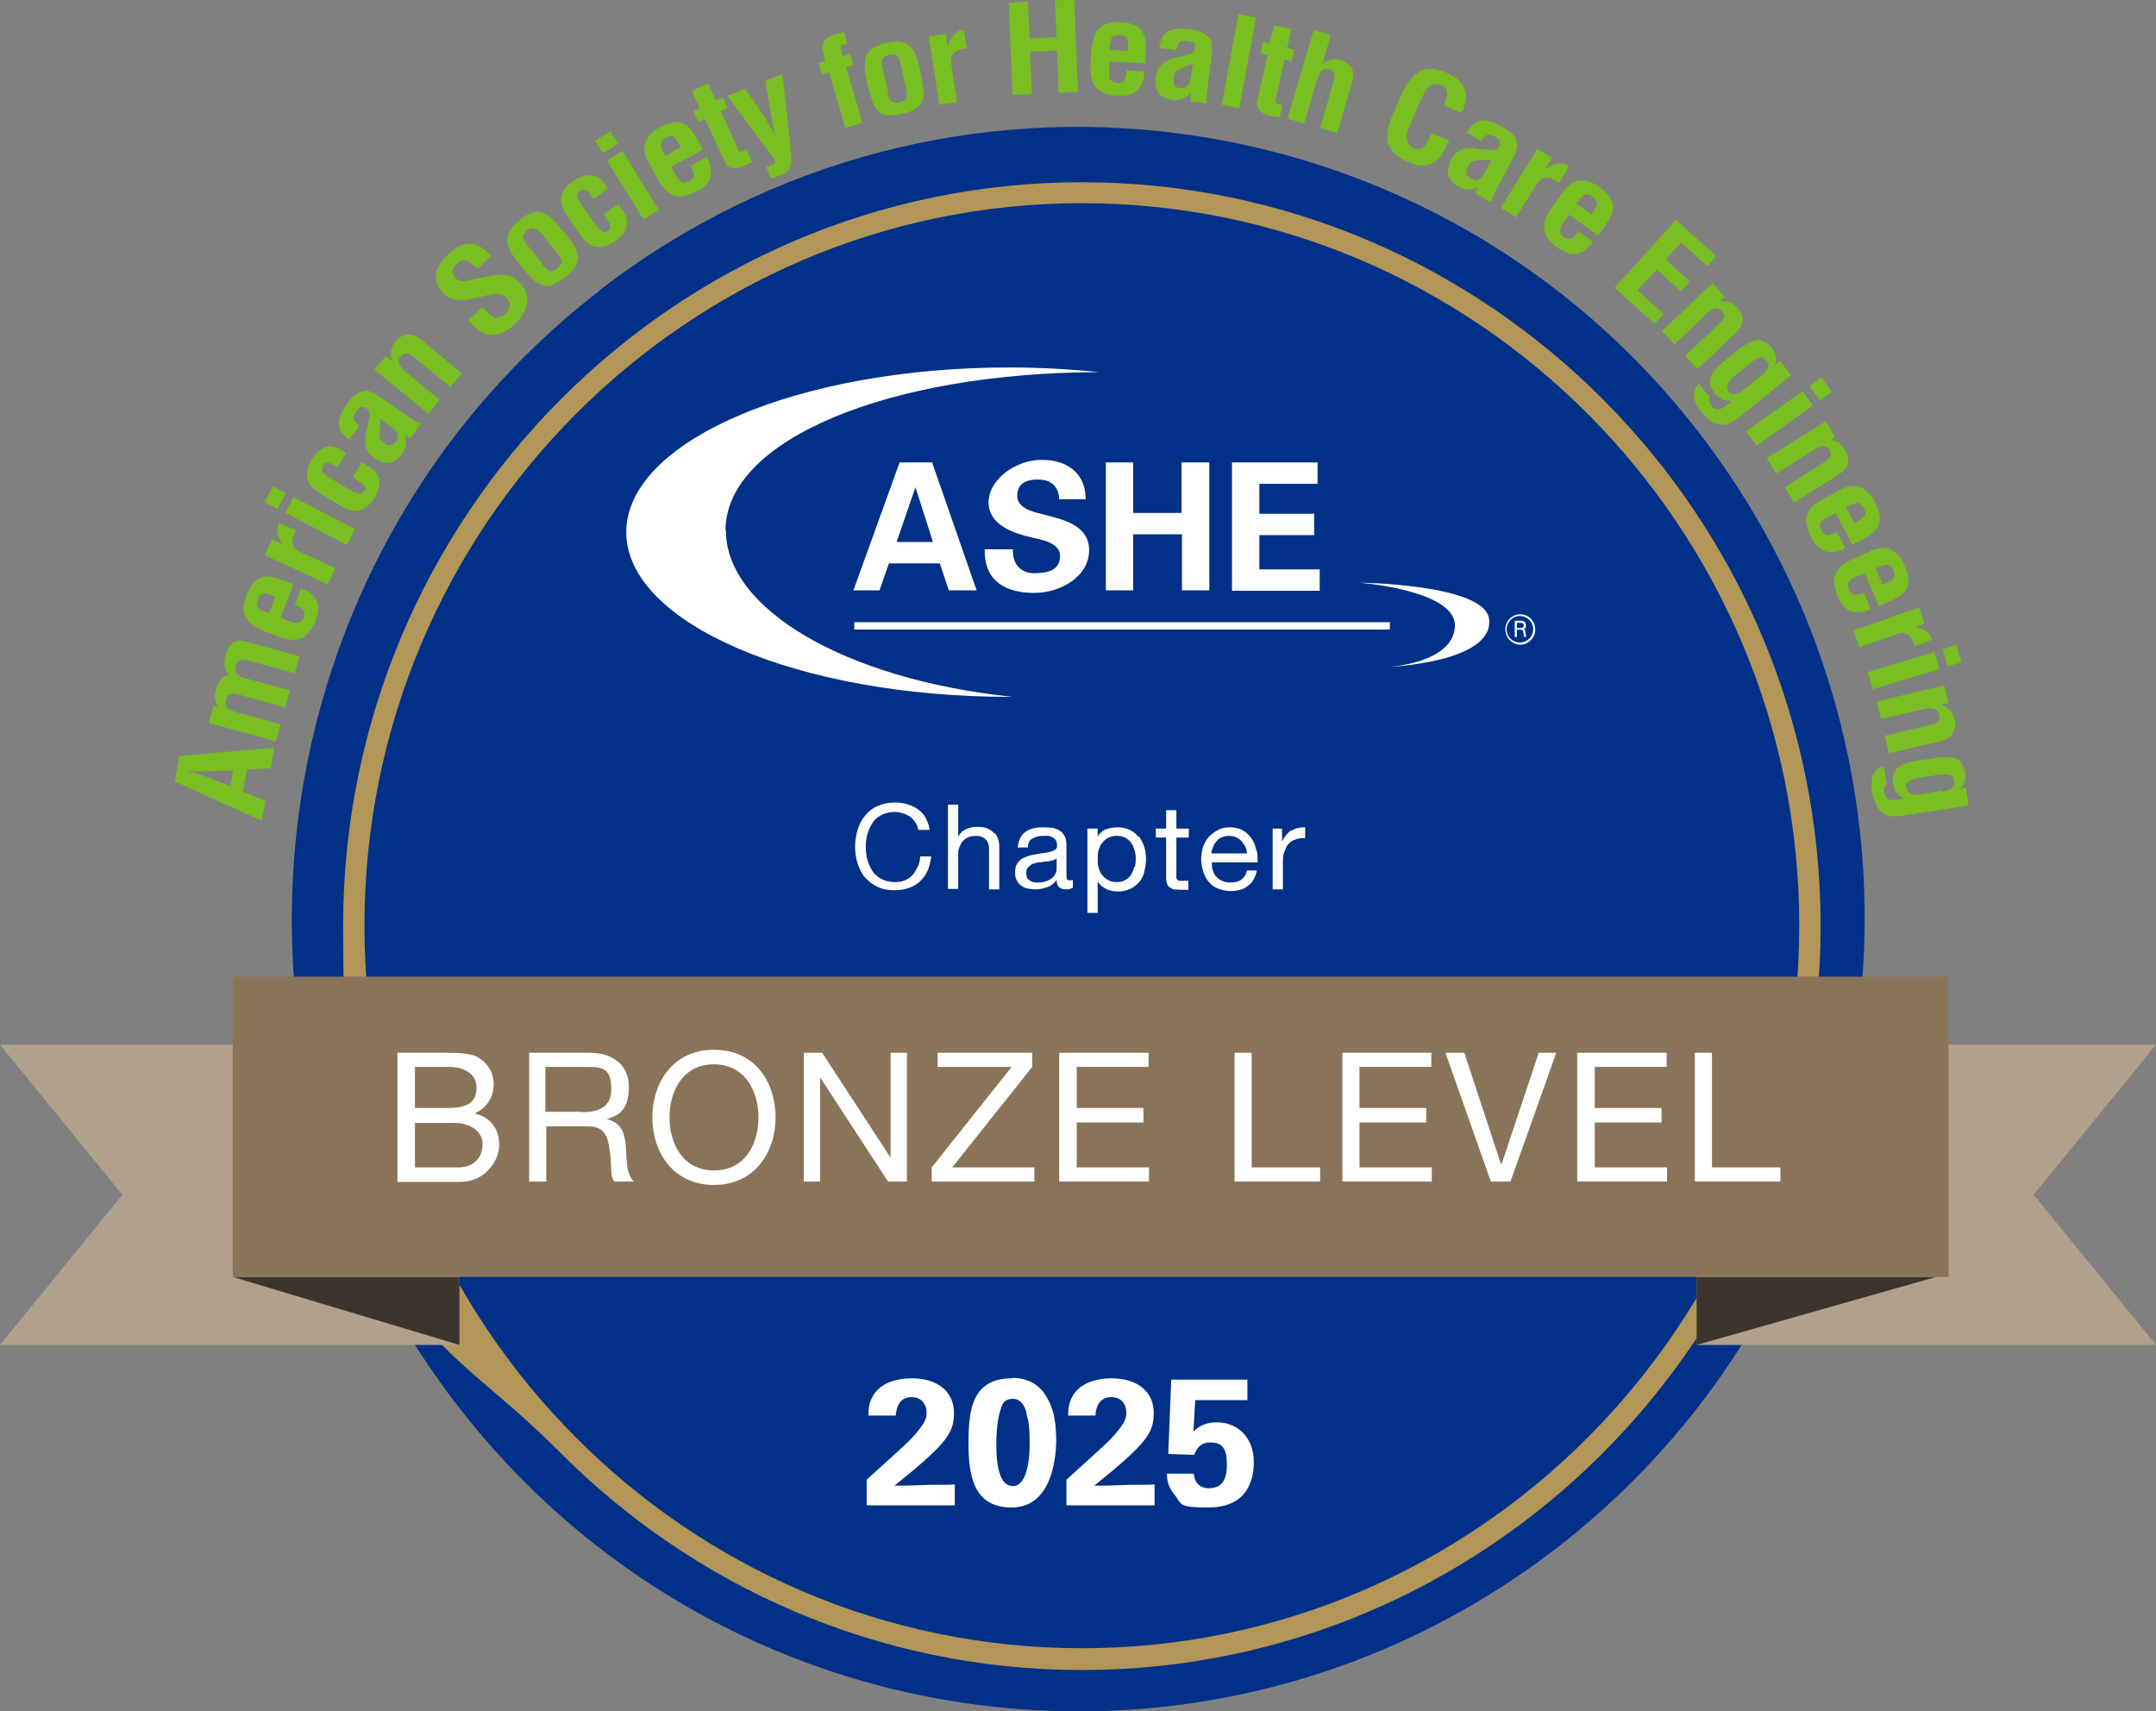 <?xml version="1.0" encoding="UTF-8"?>
<svg id="Layer_1" xmlns="http://www.w3.org/2000/svg" version="1.1" viewBox="0 0 504 400">
  <rect x="0" y="0" width="504" height="400" fill="#808080" stroke="none"/>
  <!-- Generator: Adobe Illustrator 29.2.1, SVG Export Plug-In . SVG Version: 2.1.0 Build 116)  -->
  <defs>
    <style>
      .st0 {
        fill: none;
        stroke: #fff;
        stroke-miterlimit: 10;
        stroke-width: 1.7px;
      }

      .st1 {
        fill: #b29658;
      }

      .st2 {
        fill: #003087;
      }

      .st3 {
        fill: #fff;
      }

      .st4 {
        fill: #8a7459;
      }

      .st5 {
        fill: #78be20;
      }

      .st6 {
        fill: #3c352e;
      }

      .st7 {
        fill: #b1a08c;
      }
    </style>
  </defs>
  <g id="Layer_2">
    <path class="st2" d="M140.1,67.9C220.6,5.7,336.1,21,397.9,102.1c61.8,81.1,46.6,197.4-33.9,259.7-80.6,62.2-196,47-257.8-34.2-61.8-81.1-46.6-197.4,33.9-259.6"/>
  </g>
  <g id="Layer_11" data-name="Layer_1">
    <g>
      <path class="st1" d="M252.9,387.8v-2.5c-46.2,0-88.2-18.9-118.5-49.5-30.4-30.6-49.2-72.8-49.2-119.4s18.8-88.8,49.2-119.4c30.4-30.6,72.3-49.5,118.5-49.5s88.1,18.9,118.5,49.5c30.4,30.6,49.2,72.8,49.2,119.4s-18.8,88.8-49.2,119.4c-30.4,30.6-72.3,49.5-118.5,49.5v5.1c95.2,0,172.7-78,172.7-173.9,0-95.9-77.5-173.9-172.7-173.9-95.2,0-172.7,78-172.7,173.9s19.4,91.5,50.6,122.9c31.3,31.5,74.5,51,122.1,51v-2.5h0Z"/>
      <polygon class="st7" points="396.6 314.4 504 314.4 475.4 279.3 504 244.2 396.6 244.2 396.6 314.4"/>
      <polygon class="st6" points="452.6 298.5 396.6 314.4 396.6 298.5 452.6 298.5"/>
      <polygon class="st7" points="107.4 314.4 0 314.4 28.6 279.3 0 244.2 107.4 244.2 107.4 314.4"/>
      <polygon class="st6" points="54.4 298.5 107.4 314.4 107.4 298.5 54.4 298.5"/>
      <rect class="st4" x="54.4" y="228.3" width="401.1" height="70.2"/>
      <g>
        <path class="st3" d="M92.9,246.1h10.9c2.7,0,6.2,0,8,1.1,2,1.2,3.6,3.3,3.6,6.3s-1.7,5.6-4.5,6.8h0c3.7.8,5.8,3.6,5.8,7.3s-3.2,8.7-9.2,8.7h-14.6v-30.2h0ZM97,259h8c4.6,0,6.4-1.6,6.4-4.8s-3-4.8-6.4-4.8h-8s0,9.6,0,9.6ZM97,272.9h10.1c3.5,0,5.7-2.1,5.7-5.4s-3.2-5-6.6-5h-9.2v10.4h0Z"/>
        <path class="st3" d="M123.6,246.1h14.2c5.7,0,9.2,3.1,9.2,7.9s-1.6,6.6-5.2,7.6h0c3.5.8,4.2,3.3,4.5,6.3.2,3,0,6.2,1.8,8.3h-4.5c-1.1-1.2-.5-4.5-1.1-7.4-.4-3-1.1-5.5-5-5.5h-9.8v12.9h-4v-30.2h0ZM135.9,260c3.8,0,7-1,7-5.4s-1.6-5.2-5.4-5.2h-10v10.5h8.4Z"/>
        <path class="st3" d="M166.9,245.4c9.6,0,14.4,7.6,14.4,15.8s-4.9,15.8-14.4,15.8-14.4-7.6-14.4-15.8,4.9-15.8,14.4-15.8M166.9,273.6c7.4,0,10.4-6.3,10.4-12.4s-3.1-12.4-10.4-12.4-10.4,6.3-10.4,12.4,3.1,12.4,10.4,12.4"/>
        <polygon class="st3" points="187.9 246.1 192.2 246.1 208.1 270.5 208.2 270.5 208.2 246.1 212 246.1 212 276.2 207.6 276.2 191.8 252 191.7 252 191.7 276.2 187.9 276.2 187.9 246.1"/>
        <polygon class="st3" points="217.8 272.9 236.5 249.4 219.2 249.4 219.2 246.1 241.3 246.1 241.3 249.4 222.6 272.9 241.8 272.9 241.8 276.2 217.8 276.2 217.8 272.9"/>
        <polygon class="st3" points="247.6 246.1 268.5 246.1 268.5 249.4 251.7 249.4 251.7 259 267.3 259 267.3 262.4 251.7 262.4 251.7 272.9 268.6 272.9 268.6 276.2 247.6 276.2 247.6 246.1"/>
        <polygon class="st3" points="288.6 246.1 292.6 246.1 292.6 272.9 308.6 272.9 308.6 276.2 288.6 276.2 288.6 246.1"/>
        <polygon class="st3" points="313.8 246.1 334.6 246.1 334.6 249.4 317.8 249.4 317.8 259 333.4 259 333.4 262.4 317.8 262.4 317.8 272.9 334.7 272.9 334.7 276.2 313.8 276.2 313.8 246.1"/>
        <polygon class="st3" points="353.1 276.2 348.5 276.2 337.9 246.1 342.3 246.1 350.9 272.2 351 272.2 359.7 246.1 363.8 246.1 353.1 276.2"/>
        <polygon class="st3" points="368.7 246.1 389.6 246.1 389.6 249.4 372.8 249.4 372.8 259 388.4 259 388.4 262.4 372.8 262.4 372.8 272.9 389.7 272.9 389.7 276.2 368.7 276.2 368.7 246.1"/>
        <polygon class="st3" points="396.2 246.1 400.2 246.1 400.2 272.9 416.2 272.9 416.2 276.2 396.2 276.2 396.2 246.1"/>
      </g>
      <g>
        <path class="st5" d="M61.3,191.9l-20.4-9.2,1-6,22.2-1.9-.8,4.8-5.6.3-.9,5.2,5.2,2.1-.8,4.8h0ZM53.9,183.9l.6-3.8-6.2.2c-.5,0-1.4,0-2.5,0h-.5c-.4,0-.8,0-1.5-.1h0c.6.2,1,.4,1.4.4h.5c1.1.5,1.8.7,2.3.9l5.8,2.3h0Z"/>
        <path class="st5" d="M51.4,165.6h0c-.7-.7-1-1.4-1.1-2.1s0-1.5.2-2.4c.2-.9.6-1.7,1.2-2.3.5-.6,1.2-.9,1.9-.9h0c-1.1-1.2-1.4-2.7-.9-4.7.4-1.4,1-2.4,1.8-2.9.8-.6,1.7-.7,2.7-.4l12.8,3.5-1.1,4-10.6-2.9c-.9-.2-1.6-.3-2.1-.2-.5.1-.9.6-1.1,1.4-.2.8,0,1.4.3,1.9.4.4,1.1.8,2.1,1l10.3,2.8-1.1,4-10.8-3c-.8-.2-1.5-.3-2-.2-.5.1-.8.6-1.1,1.5-.2.9-.1,1.5.3,1.8s1.1.7,2.2,1l10.3,2.8-1.1,4-15.7-4.3,1.1-4,1.6.4h0Z"/>
        <path class="st5" d="M61,147.1c-3.7-1.4-4.9-4.1-3.4-7.9.5-1.3,1.1-2.3,1.7-3s1.3-1.1,2-1.3,1.5-.2,2.3,0,1.8.5,3,.9l2,.8-3,7.8,2.2.9c.9.3,1.6.4,2.1.2.5-.2.8-.6,1.1-1.3s.2-1.2-.1-1.6c-.3-.4-1-.9-2-1.2l1.5-3.9c1.8.7,3,1.7,3.6,2.9.6,1.2.5,2.8-.2,4.6-.9,2.2-2,3.6-3.3,4.2-1.4.6-3.2.5-5.4-.4l-4-1.5h0ZM64.4,139.5l-1.3-.5c-.8-.3-1.4-.3-1.8-.2-.4.2-.7.6-1,1.4-.3.8-.3,1.4,0,1.8.3.4,1,.8,2,1.1l.6.2,1.5-3.9h0Z"/>
        <path class="st5" d="M66.2,127.4h0c-.4-.5-.7-1-.9-1.4-.2-.4-.4-.8-.4-1.2-.1-.6-.2-1.1,0-1.4,0-.4.2-.8.3-1.1h0c0-.1,4,1.7,4,1.7,0,.1-.1.2-.2.4,0,.2-.2.3-.2.4-.4.9-.6,1.7-.4,2.4s.7,1.3,1.5,1.7l8.5,3.9-1.8,3.8-14.7-6.8,1.7-3.7,2.6,1.2h0Z"/>
        <path class="st5" d="M64.9,119l-3-1.6,1.9-3.7,3,1.6-1.9,3.7ZM81.1,127.4l-14.4-7.5,1.9-3.7,14.4,7.5-1.9,3.7Z"/>
        <path class="st5" d="M79,109.3l-1.6-.9c-.8-.4-1.5-.2-1.9.5-.3.6-.3,1.1,0,1.5s1.1,1,2.3,1.7l3.3,2c1.3.8,2.3,1.2,2.8,1.3.5,0,1-.2,1.3-.6.3-.5.3-.9,0-1.2-.2-.3-.6-.7-1.2-1.1h-.2c0-.1-1.3-.9-1.3-.9l2.1-3.6,1.3.8c1.5.9,2.4,1.9,2.7,3.2.3,1.2,0,2.7-1.1,4.4-1,1.6-2.1,2.6-3.4,2.9-1.3.3-2.9,0-4.7-1.2l-4.5-2.7c-.9-.6-1.7-1.2-2.2-1.8-.5-.6-.8-1.3-.9-1.9-.1-.7,0-1.3.1-2s.5-1.4.9-2.1c.5-.9,1.1-1.6,1.7-2.1s1.2-.8,1.8-1,1.2-.2,1.8,0c.6.1,1.2.3,1.7.7l1.1.7-2.2,3.6h0Z"/>
        <path class="st5" d="M96.2,102.4c-.4,0-.8-.2-1.2-.5,0,0,0,0-.2-.2,0,0-.1,0-.2-.1h0c.3.9.4,1.6.3,2.3,0,.7-.3,1.4-.7,1.9-1,1.4-2,2.2-3.1,2.4s-2.3-.2-3.7-1.2c-.7-.5-1.2-1-1.5-1.6s-.5-1.2-.5-1.9,0-1.3.1-2,.3-1.5.6-2.5c0-.1,0-.3.1-.5.2-.8.3-1.4.2-1.9s-.3-.8-.7-1.1c-.2-.1-.3-.2-.6-.3-.3-.1-.6,0-.9,0-.3.2-.6.5-.9,1.1-.5.7-.7,1.3-.5,1.8s.5.9,1.2,1.4l-2.3,3.3c-.7-.5-1.2-1-1.7-1.5-.4-.5-.7-1.1-.8-1.7-.1-.7,0-1.4.3-2.2.3-.8.8-1.8,1.5-2.8.7-1.1,1.4-1.8,2.1-2.3.7-.5,1.3-.8,1.9-.9s1.2,0,1.7.2,1.1.5,1.7.9l7.9,5.5c.6.4,1.3.8,2.1,1l-2.3,3.2h0ZM88.9,98c0,.3,0,.7,0,1.2,0,1.2-.2,2.1-.2,2.7,0,.3.1.7.3.9s.5.5.8.8c.6.4,1.1.6,1.5.5s.9-.3,1.3-.9c.3-.4.4-.8.4-1.2s-.1-.7-.3-1c-.2-.3-.4-.6-.7-.8s-.6-.5-1.1-.8c-.3-.2-.5-.4-.6-.5l-1.4-1h0Z"/>
        <path class="st5" d="M91.7,84.3h0c-.2-.5-.3-.9-.3-1.4s0-.8.1-1.2.3-.7.4-1c.2-.3.3-.5.5-.8.8-1,1.7-1.5,2.7-1.7,1-.2,2.1.2,3.2,1.1l9.7,8-2.7,3.2-8.4-6.9c-.7-.6-1.3-.9-1.8-1-.5,0-1,.1-1.4.7-.5.6-.6,1.1-.4,1.7.2.6.7,1.2,1.4,1.8l8.1,6.7-2.7,3.2-12.6-10.3,2.7-3.2,1.3,1.1h0Z"/>
        <path class="st5" d="M111.3,62.6c-.9-.9-1.7-1.5-2.3-1.7-.7-.2-1.4,0-2.2.8-.6.5-.9,1.1-1,1.6,0,.5.1,1,.6,1.6.5.5,1,.8,1.6.8.6,0,1.3,0,2.3-.3h0c.6-.2,1.2-.3,1.7-.4.5-.1,1-.2,1.6-.3.6-.1,1.1-.2,1.7-.3s1.1-.2,1.5-.2c1,0,1.8,0,2.6.4.7.3,1.4.8,2.1,1.5,1.4,1.4,1.9,3,1.7,4.7s-1.2,3.3-2.8,4.9c-.9.9-1.9,1.6-2.8,2s-1.8.6-2.6.6c-.8,0-1.6-.2-2.3-.6s-1.5-.9-2.2-1.7l-1.1-1.1,3.3-3.1.9.9c.8.9,1.6,1.4,2.3,1.5s1.5-.1,2.2-.8c1.3-1.3,1.4-2.6.3-3.8-.4-.4-.9-.7-1.4-.8-.5-.1-1.2-.1-1.8,0-.6,0-1.6.3-2.8.6-1.3.3-2.4.5-3.2.7-.8.1-1.7.2-2.5,0-1.3-.2-2.3-.7-3.1-1.6-1.3-1.3-1.8-2.8-1.7-4.3.2-1.5,1.1-3.1,2.8-4.7,1.2-1.1,2.3-1.9,3.3-2.2s2-.4,2.8-.2c.8.2,1.5.5,2.1,1,.6.4,1.1.9,1.7,1.5l.2.2-3.1,3h0Z"/>
        <path class="st5" d="M129.3,66.6c-.8.3-1.6.3-2.4.1s-1.5-.6-2.2-1.3-1.6-1.6-2.5-2.7c-1.1-1.4-1.9-2.5-2.5-3.3-.5-.8-.9-1.7-1.1-2.5s0-1.7.4-2.6c.4-.9,1.2-1.8,2.4-2.8,1.2-1,2.2-1.5,3.2-1.8s1.8-.2,2.6.2c.8.3,1.5.9,2.2,1.6.7.7,1.6,1.8,2.7,3.1,1,1.2,1.7,2.2,2.2,3,.5.8.8,1.7.8,2.4,0,.8-.1,1.5-.6,2.3s-1.2,1.6-2.2,2.4c-1.1.8-2,1.4-2.8,1.7h0ZM126.8,61.9c.7.8,1.3,1.3,1.7,1.5.5.1,1.1,0,1.8-.7.7-.6,1-1.1,1-1.6s-.4-1.1-1.1-2l-3.4-4.2c-.3-.4-.6-.7-.8-.9-.2-.2-.5-.4-.8-.5s-.6-.2-.9-.1c-.3,0-.7.2-1.1.5-.4.3-.7.7-.8,1-.1.3-.2.6,0,.9,0,.3.2.6.4.9s.4.6.8,1l3.4,4.2h0Z"/>
        <path class="st5" d="M138.6,46.4l-1-1.5c-.6-.7-1.2-.8-2-.3-.6.4-.8.8-.6,1.4.1.6.6,1.4,1.4,2.5l2.2,3.2c.9,1.3,1.6,2,2,2.3s1,.3,1.5,0c.4-.3.6-.7.6-1s-.3-.9-.7-1.5v-.2c0,0-.9-1.2-.9-1.2l3.4-2.4.9,1.2c1,1.4,1.4,2.8,1.1,4-.2,1.2-1.2,2.4-2.9,3.6-1.5,1.1-3,1.5-4.3,1.2-1.3-.2-2.6-1.2-3.8-3l-3-4.3c-.6-.9-1-1.7-1.2-2.5-.2-.8-.2-1.5,0-2.2.2-.7.5-1.2.9-1.8s1-1,1.7-1.5c.8-.6,1.6-1,2.4-1.2.8-.2,1.4-.3,2.1-.2.6.1,1.2.3,1.7.7.5.3.9.8,1.3,1.3l.7,1.1-3.4,2.4h0Z"/>
        <path class="st5" d="M140.9,35.8l-1.8-2.9,3.6-2.2,1.8,2.9-3.6,2.2ZM150.4,51.3l-8.5-13.8,3.6-2.2,8.5,13.8-3.6,2.2h0Z"/>
        <path class="st5" d="M151.6,38c-1.9-3.5-1-6.3,2.6-8.2,1.2-.7,2.3-1.1,3.2-1.2.9-.1,1.7,0,2.4.3s1.3.8,1.8,1.5c.5.7,1.1,1.6,1.7,2.7l1,1.9-7.4,4,1.1,2.1c.5.8,1,1.3,1.5,1.5s1.1,0,1.7-.3c.6-.3,1-.8,1-1.3s-.2-1.3-.7-2.3l3.7-2c.9,1.7,1.2,3.2.9,4.6s-1.4,2.5-3.2,3.4c-2.1,1.1-3.9,1.5-5.3,1-1.4-.4-2.7-1.7-3.9-3.9l-2-3.8h0ZM159.2,34.4l-.7-1.2c-.4-.7-.8-1.1-1.2-1.3s-1,0-1.7.4c-.8.4-1.1.9-1.1,1.4,0,.5.2,1.2.7,2.1l.3.6,3.7-2Z"/>
        <path class="st5" d="M176,37.7c-.7.5-1.4.8-1.9,1-1,.5-2,.7-2.8.6s-1.4-.5-1.9-1.5l-4.6-10-1.6.7-1.1-2.5,1.5-.7-1.9-4,3.8-1.8,1.9,4,1.6-.7,1.1,2.5-1.6.7,4.2,9.2c.1.2.3.3.5.2s.5,0,.8-.2c.1,0,.2,0,.3-.2.1,0,.2-.1.2-.1l1.2,2.7h0Z"/>
        <path class="st5" d="M174.3,20.8l4.9,7.3c.5.8,1.2,2.1,2.1,3.8h0c-.4-1.3-.7-2.7-.9-4.2l-1.5-8.8,4-1.6,1.9,17c0,.5,0,.8,0,.9.1.9.2,1.6.2,2.1s0,1-.2,1.5-.4.9-.9,1.3-1,.7-1.8,1c-.5.2-1.2.4-1.9.6l-1.1-2.7s.1,0,.4-.1c.3,0,.5-.2.6-.2.4-.2.7-.3.9-.5.2-.2.2-.4.1-.7-.1-.2-.2-.5-.5-.9s-.4-.6-.7-.9l-9.9-13.3,4.1-1.6h0Z"/>
        <path class="st5" d="M192.1,17.3l-.8-2.6,1.6-.4-.4-1.6c-.4-1.4-.3-2.4.2-3.1.5-.7,1.5-1.3,3.1-1.7l1.5-.4.8,2.9c-.4,0-.8,0-.9,0-.6.2-.8.4-.7.9l.5,1.8,1.7-.5.8,2.6-1.7.5,3.8,13-4,1.2-3.8-13-1.6.5h0Z"/>
        <path class="st5" d="M207.6,27c-.9-.1-1.6-.4-2.2-.9s-1.1-1.2-1.4-2.2-.7-2.1-1.1-3.6c-.4-1.7-.6-3.1-.7-4.1s0-1.9.1-2.7c.2-.8.7-1.6,1.5-2.1s1.9-1.1,3.4-1.4c1.5-.3,2.7-.4,3.6-.2.9.2,1.7.7,2.2,1.3.6.7,1,1.5,1.3,2.4s.7,2.3,1,4c.3,1.5.5,2.7.6,3.7,0,1,0,1.8-.4,2.5-.3.7-.8,1.3-1.6,1.8-.7.5-1.8.9-3.1,1.1-1.3.3-2.4.4-3.3.3h0ZM207.5,21.6c.2,1.1.5,1.8.9,2.1.4.3,1,.4,1.9.2.9-.2,1.4-.5,1.6-1,.1-.5.1-1.2-.1-2.3l-1.2-5.3c-.1-.5-.2-.9-.3-1.2s-.2-.6-.4-.8-.4-.4-.8-.5c-.3-.1-.7,0-1.2,0-.5.1-.9.3-1.2.5-.3.2-.4.5-.5.8s0,.6,0,.9c0,.3.1.7.2,1.2l1.2,5.3h0Z"/>
        <path class="st5" d="M221.6,10.7h0c.2-.6.4-1.1.6-1.5s.4-.7.7-1c.4-.4.8-.7,1.1-.9.4-.2.7-.3,1.1-.3h.2s.7,4.4.7,4.4c-.1,0-.3,0-.4,0-.2,0-.4,0-.4,0-1,.1-1.8.5-2.3,1-.5.5-.7,1.2-.6,2.2l1.4,9.3-4.1.6-2.5-16,4-.6.4,2.8h0Z"/>
        <path class="st5" d="M236.7,22.2l-.9-21.6,4.5-.2.4,8.6,6.3-.3-.4-8.6,4.5-.2.9,21.6-4.5.2-.4-9.9-6.3.3.4,9.9-4.5.2Z"/>
        <path class="st5" d="M255.3,11c.2-4,2.3-5.9,6.4-5.8,1.4,0,2.6.3,3.4.6.9.3,1.5.8,1.9,1.5s.7,1.4.8,2.2c.1.8.1,1.9,0,3.1v2.2c0,0-8.5-.4-8.5-.4v2.4c-.1,1,0,1.7.4,2,.4.4.9.6,1.6.6s1.2-.2,1.5-.6.5-1.2.5-2.3l4.2.2c0,2-.6,3.4-1.6,4.4-1,1-2.5,1.4-4.5,1.3-2.4-.1-4-.7-5.1-1.8-1-1.1-1.5-2.9-1.4-5.3,0,0,.2-4.3.2-4.3ZM263.7,11.8v-1.4c0-.8,0-1.4-.4-1.7s-.9-.5-1.7-.5c-.9,0-1.4.2-1.7.6-.3.4-.4,1.2-.5,2.2v.7s4.2.2,4.2.2h0Z"/>
        <path class="st5" d="M278.4,23.4c-.1-.4-.2-.8-.1-1.2,0,0,0,0,0-.2,0,0,0-.2,0-.2h0c-.6.6-1.2,1.1-1.9,1.3-.7.3-1.4.4-2,.3-1.7-.2-2.9-.7-3.5-1.6-.7-.9-.9-2.1-.7-3.8.1-.8.3-1.5.7-2.1.4-.6.8-1,1.4-1.4s1.2-.6,1.8-.8c.6-.2,1.5-.4,2.5-.6.1,0,.3,0,.5-.1.8-.2,1.4-.4,1.7-.7.4-.3.6-.6.6-1.1,0-.2,0-.4,0-.6,0-.4-.2-.6-.5-.7-.3-.1-.7-.2-1.4-.3-.9-.1-1.5,0-1.8.4-.4.3-.6.9-.7,1.7l-4-.5c.1-.8.3-1.6.5-2.1.3-.6.6-1.1,1.2-1.5.5-.4,1.2-.7,2.1-.8s1.9-.1,3.1,0c1.3.2,2.3.4,3.1.8s1.3.8,1.7,1.3.6,1,.6,1.6c0,.6,0,1.2,0,1.9l-1.2,9.5c0,.7,0,1.5,0,2.3l-3.9-.5h0ZM278.9,14.8c-.3.1-.6.3-1.1.5-1.1.5-1.9.9-2.5,1.1-.3.2-.5.4-.7.8s-.2.7-.3,1.1c0,.7,0,1.2.2,1.6s.7.6,1.5.7c.5,0,.9,0,1.2-.2.3-.2.5-.4.7-.7s.3-.7.4-1,.1-.8.2-1.3c0-.4.1-.7.1-.8l.2-1.7h0Z"/>
        <path class="st5" d="M285.6,24.5l3.9-21.2,4.1.8-3.9,21.2-4.1-.8Z"/>
        <path class="st5" d="M299.2,27.4c-.9-.1-1.6-.2-2.1-.3-1.1-.2-2-.6-2.6-1.2s-.8-1.3-.6-2.3l2.4-10.7-1.7-.4.6-2.7,1.6.4,1-4.3,4.1.9-1,4.4,1.7.4-.6,2.7-1.7-.4-2.2,9.8c0,.2,0,.4.3.5s.4.2.7.3c.1,0,.2,0,.4,0,.1,0,.2,0,.3,0l-.6,2.9h0Z"/>
        <path class="st5" d="M301,27.7l6.1-20.7,4,1.2-2,6.8h0c.7-.6,1.5-1,2.2-1.1s1.4,0,2,.1c1.2.4,2.1,1,2.6,1.8.5.9.6,2,.2,3.3l-3.5,12-4-1.2,3.1-10.7c.2-.9.3-1.5.2-2-.1-.5-.5-.8-1.2-1-.7-.2-1.3-.1-1.7.3-.5.4-.8,1.1-1.1,2l-3,10.4-4-1.2h0Z"/>
        <path class="st5" d="M338.7,33.2s-.1.2-.3.5c-.2.3-.3.5-.3.6-.5.9-1,1.8-1.5,2.4-.5.7-1.2,1.2-1.9,1.5-.7.4-1.5.5-2.4.5-.9,0-1.9-.3-3-.8-1.6-.7-2.9-1.5-3.6-2.4-.8-.9-1.3-1.8-1.4-2.8-.1-1,0-2,.3-3.1s.8-2.4,1.5-4l1.2-2.8c.7-1.5,1.4-2.7,2-3.6.6-.9,1.3-1.6,2.1-2.2s1.8-.9,2.9-.9c1.1,0,2.5.3,4.1,1,3.7,1.7,5,4.2,3.9,7.8-.2.5-.4,1-.6,1.5l-4.1-1.8c0-.1.1-.3.2-.7.2-.5.3-.9.4-1.2s.1-.6.1-1,0-.7-.3-1c-.2-.3-.5-.5-.9-.7-.7-.3-1.3-.4-1.8-.3-.5.1-1,.3-1.4.7s-.8.8-1,1.4-.6,1.2-.9,1.9l-2.4,5.5c-.2.5-.4,1.1-.6,1.5-.1.5-.2,1-.2,1.5,0,.5.2,1,.5,1.5s.8.8,1.4,1.1c.5.2.9.2,1.3,0,.4-.1.7-.4,1-.7s.6-.7.8-1.1c.2-.4.4-.8.6-1.3.1-.3.2-.5.3-.6l4.2,1.8h0Z"/>
        <path class="st5" d="M345,45.3c0-.4.1-.8.3-1.2,0,0,0,0,.1-.2,0,0,0-.2.1-.2h0c-.8.4-1.5.6-2.2.6-.7,0-1.4-.1-2-.5-1.5-.8-2.4-1.7-2.7-2.8s0-2.3.7-3.8c.4-.8.9-1.3,1.4-1.7.5-.4,1.1-.7,1.8-.8s1.3-.1,2,0,1.5.2,2.6.3c.1,0,.3,0,.5,0,.8,0,1.4,0,1.9,0,.5-.1.8-.4,1-.8,0-.2.2-.4.2-.6,0-.3,0-.6-.2-.9-.2-.2-.6-.5-1.1-.8-.8-.4-1.4-.5-1.8-.3s-.9.6-1.2,1.4l-3.5-1.9c.4-.7.8-1.4,1.3-1.8.5-.5,1-.8,1.6-1s1.4-.2,2.2,0,1.8.6,2.9,1.2c1.1.6,2,1.2,2.6,1.8.6.6,1,1.2,1.1,1.8s.2,1.2,0,1.7-.4,1.1-.7,1.8l-4.5,8.5c-.3.6-.6,1.4-.8,2.2l-3.5-1.9h0ZM348.6,37.4c-.3,0-.7,0-1.2,0-1.2,0-2.1,0-2.7.2-.4,0-.6.2-.9.5-.2.2-.5.6-.7.9-.3.6-.4,1.1-.3,1.6s.5.8,1.1,1.2c.4.2.8.3,1.2.3s.7-.2.9-.4.5-.5.7-.8c.2-.3.4-.7.7-1.2.2-.3.4-.6.4-.7,0,0,.8-1.5.8-1.5Z"/>
        <path class="st5" d="M361.5,39.4h0c.5-.3,1-.6,1.4-.8.4-.2.8-.3,1.2-.3.6,0,1.1,0,1.5,0,.4.1.7.3,1.1.5h.1c0,0-2.3,3.9-2.3,3.9-.1,0-.2-.2-.4-.3-.2-.1-.3-.2-.4-.2-.9-.5-1.6-.8-2.4-.7-.7,0-1.3.5-1.9,1.3l-5,8-3.6-2.2,8.6-13.8,3.4,2.1-1.5,2.5h0Z"/>
        <path class="st5" d="M365.3,45c2.3-3.3,5.2-3.7,8.5-1.3,1.2.8,2,1.6,2.5,2.4.5.8.8,1.5.8,2.3s-.2,1.5-.6,2.2-.9,1.7-1.6,2.7l-1.3,1.8-6.8-4.9-1.4,1.9c-.5.8-.8,1.5-.7,2,0,.5.4,1,1,1.4s1.1.5,1.6.3,1.1-.8,1.7-1.7l3.4,2.4c-1.1,1.6-2.4,2.5-3.7,2.8-1.3.3-2.8-.2-4.5-1.3-1.9-1.4-3-2.8-3.2-4.3s.3-3.2,1.8-5.2l2.5-3.5h0ZM371.9,50.2l.8-1.2c.5-.7.7-1.2.6-1.7,0-.4-.4-.9-1.1-1.4-.7-.5-1.3-.6-1.7-.4-.5.2-1,.8-1.6,1.6l-.4.5,3.4,2.4h0Z"/>
        <path class="st5" d="M377.3,67.4l14.5-16,9.4,8.5-2.1,2.3-6.1-5.5-3.6,4,5.6,5.1-2.1,2.3-5.6-5.1-4.5,4.9,6.1,5.5-2.1,2.3-9.4-8.5h0Z"/>
        <path class="st5" d="M401.8,70.5h0c.5,0,.9-.1,1.4-.1.4,0,.8.1,1.2.3s.6.3.9.5c.3.2.5.4.7.6.9.9,1.3,1.9,1.4,2.9,0,1-.5,2-1.5,3l-9.1,8.6-2.9-3.1,7.9-7.4c.7-.6,1.1-1.2,1.2-1.6s0-1-.5-1.5c-.5-.5-1-.7-1.6-.6-.6.1-1.2.5-1.9,1.2l-7.6,7.2-2.9-3.1,11.8-11.2,2.9,3.1-1.2,1.2h0Z"/>
        <path class="st5" d="M399.8,92.9c-.2.2-.3.5-.3.8,0,.3.3.7.6,1.2.5.6,1,.9,1.6.8s1.1-.3,1.7-.8l1.5-1.2h0c-.8,0-1.6,0-2.2-.3s-1.2-.8-1.9-1.5c-.5-.7-.9-1.3-1-1.9-.1-.6,0-1.2.1-1.8s.5-1.1.9-1.6c.4-.5.9-1,1.4-1.5l4.6-3.7c1.7-1.3,3.1-1.9,4.2-1.9s2.1.6,3.1,1.7c1.2,1.4,1.4,2.8.7,4.2h0c0,0,1.3-1,1.3-1l2.6,3.3-12.2,9.9c-.7.6-1.4,1-2,1.3s-1.4.4-2.1.4-1.5-.3-2.3-.8-1.6-1.3-2.5-2.4c-1-1.2-1.5-2.3-1.6-3.4s.2-2.1,1.2-3l2.6,3.3h0ZM411.6,88l.2-.2c.3-.2.6-.5.8-.8.2-.3.4-.5.6-.8.1-.3.2-.6.2-.9s-.2-.6-.4-1c-.5-.6-1-.9-1.4-.8-.4,0-1,.4-1.8.9-.2.1-.3.2-.5.4l-4.2,3.4c-.6.6-1,1.2-1.3,1.7-.2.5-.1,1,.2,1.5.9,1.1,2,1,3.5-.2l3.8-3.1s.1,0,.2-.2h0Z"/>
        <path class="st5" d="M408.2,100.8l13.2-9.4,2.4,3.4-13.2,9.4-2.4-3.4ZM423,90.2l2.8-2,2.4,3.4-2.8,2-2.4-3.4Z"/>
        <path class="st5" d="M427.3,102.8h0c.5,0,.9,0,1.4.2.4.1.8.3,1.1.5.3.2.6.5.8.7s.4.5.6.8c.7,1.1.9,2.1.8,3.1s-.8,1.9-2,2.7l-10.6,6.7-2.2-3.6,9.2-5.8c.8-.5,1.3-.9,1.5-1.3.2-.4.2-.9-.2-1.6-.4-.6-.9-.9-1.5-.9s-1.3.3-2.1.8l-8.9,5.6-2.2-3.6,13.8-8.6,2.2,3.6-1.4.9h0Z"/>
        <path class="st5" d="M430,114.6c3.5-1.9,6.3-1,8.2,2.6.7,1.3,1,2.3,1.2,3.3.1.9,0,1.7-.3,2.4s-.8,1.2-1.5,1.8-1.6,1.1-2.7,1.6l-1.9,1-3.9-7.4-2.1,1.1c-.9.5-1.4.9-1.5,1.4-.1.5,0,1.1.3,1.7s.8,1,1.3,1c.5,0,1.3-.2,2.3-.7l2,3.7c-1.7.9-3.3,1.2-4.6.8-1.3-.4-2.4-1.4-3.4-3.2-1.1-2.1-1.4-3.9-1-5.3.5-1.4,1.8-2.7,3.9-3.8l3.8-2h0ZM433.5,122.3l1.2-.7c.7-.4,1.1-.8,1.3-1.2s0-1-.4-1.7c-.4-.8-.9-1.1-1.4-1.1s-1.2.2-2.1.7l-.6.3s2,3.7,2,3.7Z"/>
        <path class="st5" d="M437.2,128.8c3.7-1.6,6.3-.5,8,3.3.6,1.3.9,2.4.9,3.4,0,.9-.1,1.7-.5,2.3-.4.6-.9,1.2-1.6,1.6s-1.6.9-2.8,1.4l-2,.9-3.3-7.7-2.2.9c-.9.4-1.4.9-1.6,1.3s-.1,1,.1,1.7c.3.6.7,1,1.2,1.1s1.3,0,2.3-.5l1.6,3.9c-1.8.8-3.4.9-4.6.5-1.3-.5-2.3-1.6-3.1-3.5-.9-2.2-1.1-4-.5-5.3s2-2.6,4.2-3.5l3.9-1.7h0ZM440.1,136.7l1.3-.6c.8-.4,1.2-.7,1.4-1.1.2-.4,0-1-.2-1.8-.3-.8-.8-1.2-1.3-1.2s-1.2.1-2.2.6l-.6.3,1.6,3.9h0Z"/>
        <path class="st5" d="M447.3,146.6h0c.6.1,1.2.2,1.6.3s.8.3,1.1.5c.5.3.9.6,1.1,1s.4.7.6,1.1h0c0,.1-4.2,1.6-4.2,1.6,0-.1,0-.3-.1-.4,0-.2-.1-.3-.1-.4-.3-.9-.8-1.6-1.4-2-.6-.4-1.4-.5-2.3-.1l-8.9,3.1-1.4-3.9,15.3-5.4,1.3,3.8-2.7,1h0Z"/>
        <path class="st5" d="M436.7,157.1l15.5-4.7,1.2,4-15.6,4.7-1.2-4h0ZM454.1,151.8l3.2-1,1.2,4-3.2,1-1.2-4h0Z"/>
        <path class="st5" d="M454,164.9h0c.5.2.9.3,1.2.6.4.2.6.5.9.8.2.3.4.6.5.9s.2.6.3.9c.3,1.2.2,2.3-.3,3.2-.5.9-1.4,1.5-2.8,1.9l-12.2,2.9-1-4.1,10.5-2.5c.9-.2,1.5-.5,1.9-.8.4-.3.5-.8.3-1.6-.2-.7-.5-1.2-1.1-1.4s-1.3-.2-2.3,0l-10.2,2.4-1-4.1,15.8-3.8,1,4.1-1.6.4h0Z"/>
        <path class="st5" d="M441.1,183.4c-.3,0-.5.2-.6.6-.1.3-.1.7,0,1.3.1.8.4,1.3.9,1.5.5.2,1.1.3,1.9.2l1.9-.3h0c-.8-.4-1.4-.8-1.8-1.3s-.7-1.3-.9-2.2c-.1-.8,0-1.6.1-2.2s.6-1.1,1-1.5,1-.7,1.6-.9c.6-.2,1.2-.4,2-.6l5.8-.9c2.1-.3,3.6-.1,4.6.4.9.6,1.5,1.6,1.8,3,.3,1.9-.2,3.2-1.5,3.9h0c0,0,1.7-.2,1.7-.2l.6,4.1-15.6,2.4c-.9.1-1.7.2-2.4.1-.7,0-1.4-.3-2-.7-.6-.4-1.1-1-1.6-1.9-.4-.9-.8-1.9-1-3.3-.2-1.5-.1-2.8.3-3.8.4-1,1.3-1.7,2.5-2l.6,4.1h0ZM453.8,185.1h.3c.4,0,.7-.1,1.1-.3s.6-.2.9-.4c.3-.2.5-.4.6-.7.1-.3.2-.6.1-1.1-.1-.8-.4-1.2-.8-1.4s-1.1-.2-2-.1c-.2,0-.4,0-.6,0l-5.4.8c-.8.2-1.5.5-1.9.8s-.6.8-.5,1.4c.2,1.3,1.3,1.9,3.2,1.6l4.8-.8c0,0,.1,0,.3,0h0Z"/>
      </g>
      <g>
        <path class="st3" d="M169.6,124c0-21.2,38.1-36.9,87.3-37-6.7-.7-13.7-1.1-20.9-1.1-49.5,0-89.6,17.2-89.6,38.5s40.1,38.5,89.6,38.5h.7c-39.4-4.1-67-20.7-67-38.8h0Z"/>
        <path class="st3" d="M317.5,136.2s29.6.3,30.6,8.5c1.2,10.2-23.5,11.2-23.5,11.2,0,0,15-.8,15.5-9.4s-22.5-10.3-22.5-10.3h0Z"/>
        <g>
          <path class="st3" d="M199.5,138l10.8-29.9h7.6l10.4,29.9h-6.5l-2.1-6.3h-11.9l-2.2,6.3h-6.1,0ZM218.1,126.7l-4.1-12.8h0l-4.4,12.8h8.6,0Z"/>
          <path class="st3" d="M247.6,116.6c-.2-3-1.9-4.5-5-4.5s-4.8,1.2-4.8,3.8,2.9,3.6,5.5,4.2c4.6,1.2,11.3,2.4,11.3,8.5s-6.5,10-12.9,10-11.7-2.6-11.5-10.2h6.6c-.2,3.3,1.7,5.6,5,5.6s6-.8,6-4-4.3-3.8-6.8-4.4c-4.2-1-9.9-2.9-9.9-8.2s6.3-9.9,12.4-9.9,10.3,3.2,10.3,9.2h-6.2Z"/>
          <path class="st3" d="M258.5,138v-29.9h6.4v11.8h11.3v-11.8h6.5v29.9h-6.4v-13.1h-11.4v13.1h-6.4,0Z"/>
          <path class="st3" d="M288,108.1h20v5h-13.6v7h12.8v5h-12.8v8h14.1v5h-20.5v-29.9h0Z"/>
        </g>
        <line class="st0" x1="199.7" y1="146.3" x2="324.9" y2="146.3"/>
        <path class="st3" d="M358.9,147.1c0,2-1.6,3.6-3.5,3.6s-3.5-1.6-3.5-3.6,1.6-3.5,3.5-3.5,3.5,1.6,3.5,3.5ZM352.2,147.1c0,1.8,1.4,3.1,3.1,3.1s3.1-1.4,3.1-3.1-1.4-3.1-3.1-3.1-3.1,1.4-3.1,3.1ZM354,145.1h1.4c.3,0,1.3,0,1.3,1s0,.7-.7.9c.4,0,.5.3.6.7s0,.8.2,1.2h-.5c0-.2-.1-.4-.2-1,0-.6-.2-.7-.8-.7h-.7v1.7h-.5v-3.8h0ZM354.6,146.8h.8c.3,0,.8,0,.8-.6s-.5-.6-.8-.6h-.8v1.2h0Z"/>
      </g>
    </g>
    <g>
      <path class="st3" d="M214.4,202.8c-.3.7-.7,1.3-1.1,1.8-.5.5-1.1.9-1.8,1.2-.7.3-1.4.4-2.3.4s-2.2-.2-3.1-.7-1.6-1-2.1-1.8-.9-1.6-1.2-2.6c-.3-1-.4-2.1-.4-3.2s.1-2,.4-3c.3-1,.7-1.8,1.2-2.6s1.2-1.3,2.1-1.8c.8-.4,1.9-.7,3-.7s2.6.4,3.6,1.1c1,.7,1.7,1.8,2,3.1h2.6c-.1-1.1-.5-2-.9-2.8s-1.1-1.5-1.8-2c-.7-.5-1.5-.9-2.5-1.2-.9-.3-1.9-.4-2.9-.4-1.5,0-2.9.3-4,.8-1.2.5-2.2,1.3-2.9,2.2-.8.9-1.4,2-1.8,3.3-.4,1.3-.6,2.6-.6,4s.2,2.8.6,4,.9,2.3,1.7,3.2c.8.9,1.7,1.6,2.9,2.2s2.5.8,4,.8c2.5,0,4.5-.7,6-2.1s2.3-3.3,2.6-5.8h-2.6c0,.8-.2,1.6-.5,2.3h0Z"/>
      <path class="st3" d="M232.4,194.8c-.4-.5-.9-.8-1.5-1.1-.6-.3-1.4-.4-2.4-.4s-.9,0-1.3.1-.9.2-1.3.4c-.4.2-.8.4-1.1.7s-.6.7-.8,1.1h0v-7.5h-2.4v19.7h2.4v-8c0-.6,0-1.2.3-1.8.2-.5.4-1,.8-1.4.4-.4.8-.7,1.3-.9.5-.2,1.1-.3,1.9-.3s1.6.3,2.1.8c.5.5.8,1.2.8,2.1v9.6h2.4v-9.4c0-.8,0-1.5-.2-2.1-.2-.6-.4-1.2-.8-1.6h0Z"/>
      <path class="st3" d="M249.4,205.8c0-.2-.1-.7-.1-1.2v-7.3c0-.8-.2-1.5-.5-2s-.7-.9-1.2-1.2c-.5-.3-1.1-.5-1.7-.6-.6,0-1.3-.1-1.9-.1s-1.6,0-2.3.2-1.4.4-1.9.8c-.6.4-1,.9-1.3,1.5-.3.6-.5,1.4-.6,2.2h2.4c0-1.1.4-1.8,1.1-2.1.7-.4,1.5-.6,2.5-.6s.8,0,1.1,0c.4,0,.7.2,1,.3.3.2.6.4.8.7.2.3.3.7.3,1.2s-.1.8-.4,1c-.3.2-.6.4-1.1.5-.4.1-1,.2-1.5.3-.6,0-1.2.2-1.9.3-.6.1-1.2.2-1.8.4-.6.2-1.1.4-1.6.7-.4.3-.8.7-1.1,1.2-.3.5-.4,1.2-.4,2s.1,1.3.4,1.8c.2.5.6.9,1,1.2.4.3.9.6,1.5.7.6.1,1.2.2,1.8.2,1,0,1.9-.2,2.8-.5s1.6-.9,2.2-1.7c0,.8.2,1.3.6,1.7.4.3.8.5,1.5.5s1.3-.1,1.7-.4v-1.8c-.3,0-.5.1-.7.1-.4,0-.6-.1-.6-.4h0ZM247,203c0,.3,0,.7-.2,1.1-.2.4-.4.7-.8,1.1-.4.3-.8.6-1.4.8-.6.2-1.2.3-2,.3s-.7,0-1-.1c-.3,0-.6-.2-.9-.4-.3-.2-.5-.4-.6-.6s-.2-.6-.2-1c0-.6.1-1.1.4-1.4s.6-.6,1-.8c.4-.2.9-.3,1.4-.4.5,0,1.1-.1,1.6-.2.5,0,1-.1,1.5-.2s.9-.3,1.2-.5v2.4h0Z"/>
      <path class="st3" d="M266.1,195.6c-.5-.7-1.2-1.2-2-1.6-.8-.4-1.8-.6-2.9-.6s-1.9.2-2.8.5c-.8.4-1.4.9-1.8,1.7h0v-1.9h-2.4v19.7h2.4v-7.3h0c.3.4.6.8,1,1.1.4.3.8.5,1.2.7s.9.3,1.3.4c.4,0,.8.1,1.2.1,1.1,0,2-.2,2.9-.6.8-.4,1.5-.9,2.1-1.6s1-1.5,1.2-2.4.4-1.9.4-2.9-.1-2-.4-2.9-.7-1.7-1.2-2.4h0ZM265.1,202.7c-.1.7-.4,1.2-.7,1.8-.3.5-.8.9-1.3,1.2-.5.3-1.2.5-2,.5s-1.5-.1-2.1-.5c-.6-.3-1-.7-1.4-1.2s-.6-1.1-.8-1.7-.2-1.3-.2-2,0-1.3.2-2c.2-.6.4-1.2.8-1.7.4-.5.8-.9,1.4-1.2.5-.3,1.2-.5,2-.5s1.4.1,2,.4c.6.3,1,.7,1.4,1.2.4.5.6,1.1.8,1.7.2.6.3,1.3.3,1.9s0,1.4-.2,2h0Z"/>
      <path class="st3" d="M275,189.4h-2.4v4.3h-2.4v2.1h2.4v9.1c0,.7,0,1.2.2,1.6.1.4.3.7.6.9.3.2.6.4,1,.5.4,0,1,.1,1.6.1h1.8v-2.1h-1.1c-.4,0-.7,0-.9,0-.2,0-.4,0-.5-.2-.1,0-.2-.2-.3-.4,0-.2,0-.4,0-.7v-8.8h2.9v-2.1h-2.9v-4.3h0Z"/>
      <path class="st3" d="M293.7,198.8c-.2-1-.5-1.8-1-2.6-.5-.8-1.2-1.5-2-2-.8-.5-1.9-.8-3.2-.8s-1.9.2-2.7.6-1.5.9-2.1,1.5c-.6.7-1.1,1.4-1.4,2.3s-.5,1.9-.5,3c0,1.1.2,2.1.5,3,.3.9.7,1.7,1.3,2.4.6.7,1.3,1.2,2.1,1.5s1.8.6,3,.6c1.6,0,3-.4,4-1.2,1.1-.8,1.8-2,2.1-3.6h-2.3c-.2.9-.6,1.6-1.3,2.1-.6.5-1.5.7-2.5.7s-1.5-.1-2-.4c-.6-.2-1-.6-1.4-1s-.6-.9-.8-1.5c-.2-.6-.2-1.1-.2-1.8h10.7c0-.9,0-1.8-.2-2.7h0ZM283.2,199.5c0-.6.2-1.1.4-1.6.2-.5.5-.9.8-1.3.4-.4.8-.7,1.3-.9.5-.2,1-.3,1.6-.3s1.1.1,1.6.3c.5.2.9.5,1.3.9.4.4.6.8.9,1.3s.3,1,.4,1.6h-8.2,0Z"/>
      <path class="st3" d="M301.8,194.1c-.8.6-1.5,1.4-2.1,2.6h0v-3h-2.2v14.2h2.4v-6.3c0-.9,0-1.7.3-2.4s.5-1.3.9-1.8c.4-.5.9-.9,1.6-1.1.7-.3,1.5-.4,2.4-.4v-2.5c-1.3,0-2.3.2-3.2.8h0Z"/>
    </g>
  </g>
  <g id="Layer_3">
    <g>
      <path class="st3" d="M202.6,345.9l7.6-6.9c1.3-1.2,2.9-2.6,4.4-4.5,1.6-2,2-2.9,2-4.2,0-2.2-1.3-3.7-3.5-3.7-3.4,0-3.6,3.4-3.7,4.3h-6.4c0-1.2,0-3.4,1.7-5.5,1.7-2.1,4.8-3.2,8.4-3.2,6.4,0,9.9,3.4,9.9,8s-1.2,6.9-13.9,17.1c4.2,0,4.8-.1,8.1-.2,4.5,0,5,0,6-.1v4.9h-20.6v-5.9h0Z"/>
      <path class="st3" d="M236.7,322.1c4.1,0,6.6,2.2,7.6,3.9,1.5,2.2,2.6,5.1,2.6,10.6s-1.6,15.8-10.4,15.8-10.1-7.2-10.1-15,.8-15.2,10.2-15.2h0ZM240,330.4c-.2-.8-.9-3.4-3.2-3.4s-2.6,1.6-2.9,2.5c-1,3-1,7.5-1,8.2,0,5,.8,9.7,3.9,9.7s3.9-5.7,3.9-9.8-.2-5.3-.8-7.2h0Z"/>
      <path class="st3" d="M249.3,345.9l7.6-6.9c1.3-1.2,2.9-2.6,4.4-4.5,1.6-2,2-2.9,2-4.2,0-2.2-1.3-3.7-3.5-3.7-3.4,0-3.7,3.4-3.7,4.3h-6.4c0-1.2,0-3.4,1.7-5.5,1.7-2.1,4.8-3.2,8.4-3.2,6.4,0,9.9,3.4,9.9,8s-1.2,6.9-13.9,17.1c4.2,0,4.8-.1,8.1-.2,4.5,0,5,0,6-.1v4.9h-20.6v-5.9h0Z"/>
      <path class="st3" d="M279.1,344.6c0,.7.5,3.3,3.4,3.3s4.3-1.6,4.3-5.5-1.1-5.2-3.9-5.2-3.5,2.3-3.7,2.9l-6.1-.2.7-17.4h17.8v4.8h-12.2l-.4,7.3c.9-.8,2.3-2.1,5.5-2.1,4.7,0,8.6,3.4,8.6,9.3s-2.9,10.6-10.5,10.6-6.2-.8-8.2-3.2c-1.5-1.8-1.6-3.6-1.6-4.7h6.2Z"/>
    </g>
  </g>
</svg>